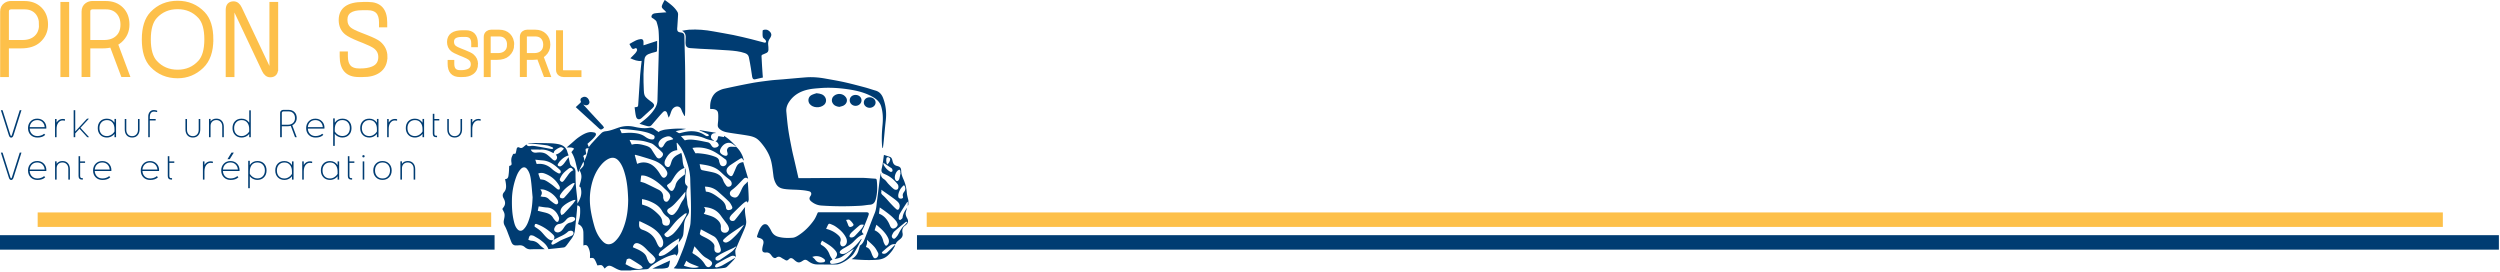<svg version="1.1" id="Calque_1" xmlns="http://www.w3.org/2000/svg" x="0" y="0" viewBox="0 0 1160 126" xml:space="preserve"><style>.st0{fill:#fdc04a}.st1{fill:none;stroke:#fdc04a;stroke-width:2.015;stroke-miterlimit:10}.st2,.st3,.st4{fill:#003c72}.st3,.st4{fill-rule:evenodd;clip-rule:evenodd}.st4{fill:#fdc04a}</style><path class="st0" d="M21.28 11.4c0 2.98-1.12 5.47-3.35 7.47-1.91 1.71-4.64 2.57-8.17 2.57H3.12v13.3H1.08V5.35c0-1.36.5-2.39 1.49-3.09.76-.54 1.64-.8 2.61-.8l6.15.02c2.98 0 5.38.91 7.21 2.72 1.82 1.8 2.74 4.21 2.74 7.2m-2.16.05c0-2.45-.68-4.4-2.04-5.87-1.41-1.5-3.33-2.25-5.76-2.25H4.98c-1.24.18-1.86.85-1.86 2v14.24h7.35c2.6 0 4.68-.7 6.22-2.09 1.62-1.45 2.43-3.46 2.43-6.03"/><path class="st1" d="M21.28 11.4c0 2.98-1.12 5.47-3.35 7.47-1.91 1.71-4.64 2.57-8.17 2.57H3.12v13.3H1.08V5.35c0-1.36.5-2.39 1.49-3.09.76-.54 1.64-.8 2.61-.8l6.15.02c2.98 0 5.38.91 7.21 2.72 1.82 1.8 2.74 4.21 2.74 7.2zm-2.16.05c0-2.45-.68-4.4-2.04-5.87-1.41-1.5-3.33-2.25-5.76-2.25H4.98c-1.24.18-1.86.85-1.86 2v14.24h7.35c2.6 0 4.68-.7 6.22-2.09 1.62-1.45 2.43-3.46 2.43-6.03z"/><path class="st0" d="M29.04 1.91h2.04v32.83h-2.04z"/><path class="st1" d="M29.04 1.91h2.04v32.83h-2.04z"/><path class="st0" d="M59.06 11.4c0 3-1.12 5.49-3.35 7.47-.58.52-1.27.98-2.06 1.38l5.41 14.47-2.06-.01-5.18-13.79c-1.26.35-2.68.53-4.27.53H40.9v13.28h-2.04V5.35c0-1.36.5-2.39 1.49-3.09.76-.53 1.64-.8 2.61-.8l6.15.02c2.98 0 5.38.91 7.21 2.72 1.83 1.8 2.74 4.21 2.74 7.2m-2.16.05c0-2.43-.7-4.39-2.09-5.88-1.39-1.49-3.3-2.24-5.72-2.24h-6.34c-1.24.18-1.86.85-1.86 2v14.24h7.35c2.6 0 4.68-.7 6.22-2.09 1.63-1.45 2.44-3.46 2.44-6.03"/><path class="st1" d="M59.06 11.4c0 3-1.12 5.49-3.35 7.47-.58.52-1.27.98-2.06 1.38l5.41 14.47-2.06-.01-5.18-13.79c-1.26.35-2.68.53-4.27.53H40.9v13.28h-2.04V5.35c0-1.36.5-2.39 1.49-3.09.76-.53 1.64-.8 2.61-.8l6.15.02c2.98 0 5.38.91 7.21 2.72 1.83 1.8 2.74 4.21 2.74 7.2zm-2.16.05c0-2.43-.7-4.39-2.09-5.88-1.39-1.49-3.3-2.24-5.72-2.24h-6.34c-1.24.18-1.86.85-1.86 2v14.24h7.35c2.6 0 4.68-.7 6.22-2.09 1.63-1.45 2.44-3.46 2.44-6.03z"/><path class="st0" d="M97.98 18.3c0 5.5-1.45 9.65-4.36 12.45-3.16 3.04-6.89 4.56-11.19 4.56-4.77 0-8.73-1.65-11.88-4.95-2.49-2.61-3.74-6.63-3.74-12.06 0-5.41 1.26-9.43 3.78-12.06 3.12-3.26 7.06-4.88 11.83-4.88 4.72 0 8.66 1.65 11.81 4.95 2.5 2.62 3.75 6.61 3.75 11.99m-2.16-.04c0-4.88-1.02-8.41-3.05-10.61-2.72-2.94-6.17-4.4-10.34-4.4-4.22 0-7.68 1.46-10.39 4.38-2.05 2.2-3.07 5.75-3.07 10.64 0 4.89 1.02 8.45 3.07 10.66 2.72 2.95 6.18 4.42 10.39 4.42 4.17 0 7.62-1.48 10.34-4.45 2.04-2.22 3.05-5.77 3.05-10.64"/><path class="st1" d="M97.98 18.3c0 5.5-1.45 9.65-4.36 12.45-3.16 3.04-6.89 4.56-11.19 4.56-4.77 0-8.73-1.65-11.88-4.95-2.49-2.61-3.74-6.63-3.74-12.06 0-5.41 1.26-9.43 3.78-12.06 3.12-3.26 7.06-4.88 11.83-4.88 4.72 0 8.66 1.65 11.81 4.95 2.5 2.62 3.75 6.61 3.75 11.99zm-2.16-.04c0-4.88-1.02-8.41-3.05-10.61-2.72-2.94-6.17-4.4-10.34-4.4-4.22 0-7.68 1.46-10.39 4.38-2.05 2.2-3.07 5.75-3.07 10.64 0 4.89 1.02 8.45 3.07 10.66 2.72 2.95 6.18 4.42 10.39 4.42 4.17 0 7.62-1.48 10.34-4.45 2.04-2.22 3.05-5.77 3.05-10.64z"/><path class="st0" d="M128.05 31.9c0 1.97-.88 2.96-2.64 2.96-1.2 0-2.15-.76-2.87-2.26L109.04 4c-.16-.32-.37-.48-.63-.48-.42 0-.63.28-.63.85v30.38h-2.04V4.59c0-1.97.88-2.96 2.64-2.96 1.21 0 2.16.75 2.87 2.25l13.53 28.57c.15.32.36.48.61.48.42 0 .63-.27.63-.8V1.91h2.04V31.9z"/><path class="st1" d="M128.05 31.9c0 1.97-.88 2.96-2.64 2.96-1.2 0-2.15-.76-2.87-2.26L109.04 4c-.16-.32-.37-.48-.63-.48-.42 0-.63.28-.63.85v30.38h-2.04V4.59c0-1.97.88-2.96 2.64-2.96 1.21 0 2.16.75 2.87 2.25l13.53 28.57c.15.32.36.48.61.48.42 0 .63-.27.63-.8V1.91h2.04V31.9z"/><path class="st0" d="M178.76 26.28c0 2.94-1.05 5.14-3.16 6.6-1.84 1.28-4.27 1.9-7.31 1.86h-1.9c-5.18 0-7.77-2.85-7.77-8.55v-1.31h1.79v1.31c0 4.39 2.05 6.58 6.15 6.58h.73c2.2 0 4.08-.31 5.64-.94 2.4-.96 3.6-2.76 3.6-5.39 0-1.99-.83-3.6-2.5-4.84-.89-.66-2.62-1.51-5.2-2.55l-2.11-.83c-2.97-1.19-4.96-2.22-5.99-3.07-1.71-1.42-2.57-3.37-2.57-5.85 0-4.92 3.46-7.38 10.39-7.38h2.36c5.17 0 7.75 2.82 7.75 8.46v1.31h-1.79v-1.3c0-4.43-2.06-6.65-6.18-6.65h-2.73c-5.17 0-7.76 1.82-7.76 5.45 0 1.88.68 3.37 2.05 4.46.84.67 2.39 1.45 4.65 2.33l3.26 1.28c2.89 1.15 4.76 2.08 5.62 2.8 1.98 1.68 2.98 3.76 2.98 6.22"/><path class="st1" d="M178.76 26.28c0 2.94-1.05 5.14-3.16 6.6-1.84 1.28-4.27 1.9-7.31 1.86h-1.9c-5.18 0-7.77-2.85-7.77-8.55v-1.31h1.79v1.31c0 4.39 2.05 6.58 6.15 6.58h.73c2.2 0 4.08-.31 5.64-.94 2.4-.96 3.6-2.76 3.6-5.39 0-1.99-.83-3.6-2.5-4.84-.89-.66-2.62-1.51-5.2-2.55l-2.11-.83c-2.97-1.19-4.96-2.22-5.99-3.07-1.71-1.42-2.57-3.37-2.57-5.85 0-4.92 3.46-7.38 10.39-7.38h2.36c5.17 0 7.75 2.82 7.75 8.46v1.31h-1.79v-1.3c0-4.43-2.06-6.65-6.18-6.65h-2.73c-5.17 0-7.76 1.82-7.76 5.45 0 1.88.68 3.37 2.05 4.46.84.67 2.39 1.45 4.65 2.33l3.26 1.28c2.89 1.15 4.76 2.08 5.62 2.8 1.98 1.68 2.98 3.76 2.98 6.22z"/><path class="st0" d="M220.8 29.67c0 1.76-.63 3.08-1.9 3.96-1.1.77-2.56 1.14-4.39 1.11H213.37c-3.11 0-4.66-1.71-4.66-5.13v-.78h1.07v.78c0 2.63 1.23 3.95 3.69 3.95h.44c1.32 0 2.45-.19 3.38-.56 1.44-.58 2.16-1.66 2.16-3.24 0-1.19-.5-2.16-1.5-2.91-.53-.39-1.57-.9-3.12-1.53l-1.27-.5c-1.78-.72-2.98-1.33-3.59-1.84-1.03-.85-1.54-2.02-1.54-3.51 0-2.95 2.08-4.43 6.23-4.43h1.42c3.1 0 4.65 1.69 4.65 5.08v.78h-1.07v-.78c0-2.66-1.24-3.99-3.71-3.99h-1.64c-3.1 0-4.66 1.09-4.66 3.27 0 1.13.41 2.02 1.23 2.68.51.4 1.43.87 2.79 1.4l1.95.77c1.73.69 2.86 1.25 3.37 1.68 1.21 1.01 1.81 2.26 1.81 3.74"/><path class="st1" d="M220.8 29.67c0 1.76-.63 3.08-1.9 3.96-1.1.77-2.56 1.14-4.39 1.11H213.37c-3.11 0-4.66-1.71-4.66-5.13v-.78h1.07v.78c0 2.63 1.23 3.95 3.69 3.95h.44c1.32 0 2.45-.19 3.38-.56 1.44-.58 2.16-1.66 2.16-3.24 0-1.19-.5-2.16-1.5-2.91-.53-.39-1.57-.9-3.12-1.53l-1.27-.5c-1.78-.72-2.98-1.33-3.59-1.84-1.03-.85-1.54-2.02-1.54-3.51 0-2.95 2.08-4.43 6.23-4.43h1.42c3.1 0 4.65 1.69 4.65 5.08v.78h-1.07v-.78c0-2.66-1.24-3.99-3.71-3.99h-1.64c-3.1 0-4.66 1.09-4.66 3.27 0 1.13.41 2.02 1.23 2.68.51.4 1.43.87 2.79 1.4l1.95.77c1.73.69 2.86 1.25 3.37 1.68 1.21 1.01 1.81 2.26 1.81 3.74z"/><path class="st0" d="M237.58 20.74c0 1.79-.67 3.28-2.01 4.48-1.15 1.03-2.78 1.54-4.9 1.54h-3.98v7.98h-1.22V17.11c0-.82.3-1.43.89-1.86.46-.32.98-.48 1.57-.48l3.69.01c1.79 0 3.23.54 4.33 1.63 1.08 1.09 1.63 2.53 1.63 4.33m-1.3.03c0-1.47-.41-2.64-1.23-3.52-.85-.9-2-1.35-3.46-1.35h-3.8c-.74.11-1.12.51-1.12 1.2v8.54h4.41c1.56 0 2.81-.42 3.73-1.25.99-.88 1.47-2.08 1.47-3.62"/><path class="st1" d="M237.58 20.74c0 1.79-.67 3.28-2.01 4.48-1.15 1.03-2.78 1.54-4.9 1.54h-3.98v7.98h-1.22V17.11c0-.82.3-1.43.89-1.86.46-.32.98-.48 1.57-.48l3.69.01c1.79 0 3.23.54 4.33 1.63 1.08 1.09 1.63 2.53 1.63 4.33zm-1.3.03c0-1.47-.41-2.64-1.23-3.52-.85-.9-2-1.35-3.46-1.35h-3.8c-.74.11-1.12.51-1.12 1.2v8.54h4.41c1.56 0 2.81-.42 3.73-1.25.99-.88 1.47-2.08 1.47-3.62z"/><path class="st0" d="M254.35 20.74c0 1.8-.67 3.29-2.01 4.48-.35.31-.76.59-1.24.83l3.25 8.68-1.24-.01-3.11-8.28c-.76.21-1.61.32-2.57.32h-3.98v7.97h-1.23V17.11c0-.82.3-1.43.89-1.86.46-.32.98-.48 1.57-.48l3.69.01c1.79 0 3.23.54 4.32 1.63 1.11 1.09 1.66 2.53 1.66 4.33m-1.29.03c0-1.46-.42-2.63-1.25-3.53-.84-.89-1.98-1.34-3.43-1.34h-3.8c-.74.11-1.12.51-1.12 1.2v8.54h4.41c1.56 0 2.81-.42 3.73-1.25.97-.88 1.46-2.08 1.46-3.62"/><path class="st1" d="M254.35 20.74c0 1.8-.67 3.29-2.01 4.48-.35.31-.76.59-1.24.83l3.25 8.68-1.24-.01-3.11-8.28c-.76.21-1.61.32-2.57.32h-3.98v7.97h-1.23V17.11c0-.82.3-1.43.89-1.86.46-.32.98-.48 1.57-.48l3.69.01c1.79 0 3.23.54 4.32 1.63 1.11 1.09 1.66 2.53 1.66 4.33zm-1.29.03c0-1.46-.42-2.63-1.25-3.53-.84-.89-1.98-1.34-3.43-1.34h-3.8c-.74.11-1.12.51-1.12 1.2v8.54h4.41c1.56 0 2.81-.42 3.73-1.25.97-.88 1.46-2.08 1.46-3.62z"/><path class="st0" d="M268.79 34.74h-7.32c-.6 0-1.12-.16-1.57-.48-.6-.42-.89-1.04-.89-1.86V15.04h1.22v17.38c0 .69.37 1.09 1.12 1.2h7.44v1.12z"/><path class="st1" d="M268.79 34.74h-7.32c-.6 0-1.12-.16-1.57-.48-.6-.42-.89-1.04-.89-1.86V15.04h1.22v17.38c0 .69.37 1.09 1.12 1.2h7.44v1.12z"/><path class="st2" d="M9.96 51.14L6.29 62.71c-.24.77-.62 1.15-1.11 1.15-.48 0-.85-.38-1.09-1.15L.41 51.14h.79l3.67 11.62c.07.21.17.32.3.32.14 0 .24-.11.3-.32l3.69-11.62h.8zM21.51 59.29c0 .15-.01.28-.04.38h-7.69c.06 1.04.41 1.88 1.06 2.51.65.63 1.49.95 2.53.95.54 0 1.09-.09 1.65-.27.63-.2 1.11-.47 1.43-.81l.54.52c-.81.84-2.02 1.26-3.63 1.26-1.29 0-2.34-.41-3.15-1.22-.81-.83-1.21-1.88-1.21-3.17 0-1.27.4-2.32 1.19-3.15.79-.83 1.82-1.24 3.09-1.24 1.23 0 2.24.4 3.04 1.2.79.8 1.19 1.81 1.19 3.04m-.78-.31c-.09-.97-.45-1.76-1.07-2.36-.62-.6-1.42-.9-2.4-.9-.97 0-1.77.3-2.4.9-.63.6-.99 1.39-1.08 2.36h6.95zM30.15 56.01L30.1 56c.06 0-.27-.04-.99-.12-.81-.01-1.5.35-2.06 1.07-.53.68-.8 1.66-.8 2.93v3.78h-.72v-8.45h.72v1.65c.68-1.12 1.67-1.69 2.95-1.69.1.01.41.06.94.13v.71zM41.33 63.65h-.87l-3.55-3.9-2 2.16v1.74h-.73V51.14h.73V61l5.48-5.94h.87l-3.92 4.24zM53.85 63.66h-.73v-1.57c-.46.64-1.1 1.12-1.92 1.44-.5.19-1.02.29-1.57.29-1.29 0-2.32-.41-3.1-1.22-.78-.81-1.17-1.87-1.17-3.16 0-1.32.38-2.37 1.13-3.16.76-.82 1.8-1.22 3.11-1.22 1.5 0 2.67.62 3.52 1.87V55.2h.73v8.46zm-.73-2.65v-1.14c0-1.18-.28-2.15-.84-2.89-.62-.84-1.5-1.26-2.64-1.26-1.08 0-1.94.35-2.58 1.05-.62.68-.93 1.56-.93 2.66 0 1.11.3 2 .91 2.67.63.69 1.49 1.04 2.59 1.04.56 0 1.08-.12 1.56-.36.85-.43 1.49-1.01 1.93-1.77M64.76 59.99c0 1.13-.28 2.04-.86 2.72-.61.74-1.47 1.11-2.58 1.11-1.12 0-1.98-.37-2.59-1.1-.57-.68-.85-1.59-.85-2.73v-4.78h.72v5.02c0 .86.24 1.55.71 2.09.5.57 1.16.85 2.01.85.83 0 1.5-.29 1.99-.86.47-.54.71-1.23.71-2.08v-5.02h.73v4.78zM72.92 52l-.91-.17c-.18-.03-.36-.05-.54-.05-.66 0-1.17.24-1.51.73-.3.43-.45.98-.45 1.67v1.03h2.72v.69H69.5v7.76h-.72V54.1c0-.86.22-1.57.66-2.13.47-.61 1.13-.91 1.97-.91.24 0 .48.03.72.08l.79.18V52zM92.93 59.99c0 1.13-.28 2.04-.86 2.72-.61.74-1.47 1.11-2.58 1.11-1.12 0-1.98-.37-2.59-1.1-.57-.68-.85-1.59-.85-2.73v-4.78h.72v5.02c0 .86.24 1.55.71 2.09.5.57 1.16.85 2.01.85.83 0 1.5-.29 1.99-.86.47-.54.71-1.23.71-2.08v-5.02h.73v4.78zM103.84 63.66h-.72v-5.01c0-.84-.24-1.54-.72-2.08-.5-.57-1.17-.86-2-.86-.83 0-1.48.25-1.97.75s-.73 1.16-.73 1.99v5.2h-.73v-8.47h.73v1.16c.63-.87 1.53-1.3 2.71-1.3 1.11 0 1.97.37 2.58 1.11.57.68.86 1.59.86 2.72v4.79zM116.37 51.18v12.48h-.73v-1.57c-.45.64-1.09 1.12-1.92 1.44-.5.19-1.02.29-1.57.29-1.29 0-2.32-.41-3.1-1.22-.78-.81-1.17-1.87-1.17-3.16 0-1.32.37-2.37 1.13-3.16.76-.82 1.8-1.22 3.11-1.22 1.5 0 2.67.62 3.53 1.87v-5.74h.72zm-.74 9.83v-1.14c0-1.18-.28-2.15-.84-2.89-.62-.84-1.5-1.26-2.64-1.26-1.08 0-1.94.35-2.58 1.05-.62.68-.93 1.56-.93 2.66 0 1.11.3 2 .91 2.67.63.69 1.5 1.04 2.59 1.04.56 0 1.08-.12 1.56-.36.85-.43 1.49-1.01 1.93-1.77M137.69 54.76c0 1.14-.43 2.09-1.28 2.85-.22.2-.48.37-.79.53l2.06 5.51h-.79l-1.97-5.26c-.48.13-1.02.2-1.63.2h-2.53v5.06h-.78v-11.2c0-.52.19-.91.57-1.18.29-.2.62-.3 1-.3l2.34.01c1.14 0 2.05.35 2.75 1.04.71.68 1.05 1.6 1.05 2.74m-.82.02c0-.93-.27-1.67-.8-2.24-.53-.57-1.26-.85-2.18-.85h-2.42c-.47.07-.71.32-.71.76v5.43h2.8c.99 0 1.78-.27 2.37-.8.63-.56.94-1.32.94-2.3M150.56 59.29c0 .15-.01.28-.04.38h-7.69c.06 1.04.41 1.88 1.06 2.51.65.63 1.49.95 2.53.95.54 0 1.09-.09 1.65-.27.63-.2 1.11-.47 1.43-.81l.54.52c-.81.84-2.02 1.26-3.63 1.26-1.29 0-2.34-.41-3.15-1.22s-1.21-1.87-1.21-3.16c0-1.27.4-2.32 1.19-3.15.79-.83 1.82-1.24 3.09-1.24 1.23 0 2.24.4 3.04 1.2.79.79 1.19 1.8 1.19 3.03m-.78-.31c-.09-.97-.45-1.76-1.07-2.36-.62-.6-1.42-.9-2.4-.9-.97 0-1.77.3-2.4.9-.63.6-.99 1.39-1.08 2.36h6.95zM163.1 59.44c0 1.29-.39 2.35-1.17 3.16-.78.81-1.81 1.22-3.11 1.22-.55 0-1.07-.1-1.57-.29-.83-.32-1.47-.8-1.92-1.44v5.59h-.73l-.01-.01V54.94h.74v1.98c.86-1.25 2.03-1.87 3.53-1.87 1.31 0 2.35.41 3.11 1.22.75.8 1.13 1.85 1.13 3.17m-.78-.02c0-1.09-.31-1.97-.93-2.66-.63-.7-1.49-1.05-2.57-1.05-1.15 0-2.04.42-2.65 1.25-.55.74-.83 1.71-.83 2.9V61c.44.76 1.08 1.34 1.92 1.76.48.24 1 .36 1.56.36 1.09 0 1.95-.35 2.58-1.05.61-.66.92-1.55.92-2.65M175.62 63.66h-.73v-1.57c-.46.64-1.1 1.12-1.92 1.44-.5.19-1.02.29-1.57.29-1.29 0-2.32-.41-3.1-1.22-.78-.81-1.17-1.87-1.17-3.16 0-1.32.38-2.37 1.13-3.16.76-.82 1.8-1.22 3.11-1.22 1.5 0 2.67.62 3.52 1.87V55.2h.73v8.46zm-.73-2.65v-1.14c0-1.18-.28-2.15-.84-2.89-.62-.84-1.5-1.26-2.64-1.26-1.08 0-1.94.35-2.58 1.05-.62.68-.93 1.56-.93 2.66 0 1.11.3 2 .91 2.67.63.69 1.49 1.04 2.59 1.04.56 0 1.08-.12 1.56-.36.84-.43 1.49-1.01 1.93-1.77M184.26 56.01l-.05-.01c.06 0-.27-.04-.99-.12-.81-.01-1.5.35-2.06 1.07-.53.68-.8 1.66-.8 2.93v3.78h-.72v-8.45h.72v1.65c.68-1.12 1.67-1.69 2.95-1.69.1.01.41.06.94.13v.71zM196.78 63.66h-.73v-1.57c-.46.64-1.1 1.12-1.92 1.44-.5.19-1.02.29-1.57.29-1.29 0-2.32-.41-3.1-1.22-.78-.81-1.17-1.87-1.17-3.16 0-1.32.38-2.37 1.13-3.16.76-.82 1.8-1.22 3.11-1.22 1.5 0 2.67.62 3.52 1.87V55.2h.73v8.46zm-.73-2.65v-1.14c0-1.18-.28-2.15-.84-2.89-.62-.84-1.5-1.26-2.64-1.26-1.08 0-1.94.35-2.58 1.05-.62.68-.93 1.56-.93 2.66 0 1.11.3 2 .91 2.67.63.69 1.49 1.04 2.59 1.04.56 0 1.08-.12 1.56-.36.85-.43 1.49-1.01 1.93-1.77M203.84 55.9h-2.29v6.04c0 .69.25 1.03.73 1.03h.51v.69h-.38c-1.07 0-1.6-.55-1.6-1.64v-9.2h.73v2.39h2.29v.69zM214.41 59.99c0 1.13-.28 2.04-.86 2.72-.61.74-1.47 1.11-2.58 1.11-1.12 0-1.98-.37-2.59-1.1-.57-.68-.85-1.59-.85-2.73v-4.78h.72v5.02c0 .86.24 1.55.71 2.09.5.57 1.16.85 2.01.85.83 0 1.5-.29 1.99-.86.47-.54.71-1.23.71-2.08v-5.02h.73v4.78zM223.04 56.01l-.05-.01c.06 0-.27-.04-.99-.12-.81-.01-1.5.35-2.06 1.07-.53.68-.8 1.66-.8 2.93v3.78h-.72v-8.45h.72v1.65c.68-1.12 1.67-1.69 2.95-1.69.1.01.41.06.94.13v.71zM9.96 70.81L6.29 82.37c-.24.77-.62 1.15-1.11 1.15-.48 0-.85-.38-1.09-1.15L.41 70.81h.79l3.67 11.62c.07.21.17.32.3.32.14 0 .24-.11.3-.32l3.69-11.62h.8zM21.51 78.96c0 .15-.01.28-.04.38h-7.69c.06 1.04.41 1.88 1.06 2.51.65.63 1.49.95 2.53.95.54 0 1.09-.09 1.65-.27.63-.2 1.11-.47 1.43-.81l.54.52c-.81.84-2.02 1.26-3.63 1.26-1.29 0-2.34-.41-3.15-1.22C13.4 81.45 13 80.4 13 79.1c0-1.27.4-2.32 1.19-3.15.79-.83 1.82-1.24 3.09-1.24 1.23 0 2.24.4 3.04 1.2.79.81 1.19 1.82 1.19 3.05m-.78-.31c-.09-.97-.45-1.76-1.07-2.36-.62-.6-1.42-.9-2.4-.9-.97 0-1.77.3-2.4.9-.63.6-.99 1.39-1.08 2.36h6.95zM32.42 83.33h-.72v-5.01c0-.84-.24-1.54-.72-2.08-.5-.57-1.17-.86-2-.86-.83 0-1.48.25-1.97.75s-.73 1.16-.73 1.99v5.2h-.73v-8.47h.73v1.16c.63-.87 1.53-1.3 2.71-1.3 1.11 0 1.97.37 2.58 1.11.57.68.86 1.59.86 2.72v4.79zM39.48 75.57h-2.29v6.04c0 .69.25 1.03.73 1.03h.51v.69h-.38c-1.07 0-1.6-.55-1.6-1.64v-9.2h.73v2.39h2.29v.69zM51.69 78.96c0 .15-.01.28-.04.38h-7.69c.06 1.04.41 1.88 1.06 2.51.65.63 1.49.95 2.53.95.54 0 1.09-.09 1.65-.27.63-.2 1.11-.47 1.43-.81l.54.52c-.81.84-2.02 1.26-3.63 1.26-1.29 0-2.34-.41-3.15-1.22s-1.21-1.87-1.21-3.16c0-1.27.4-2.32 1.19-3.15.79-.83 1.82-1.24 3.09-1.24 1.23 0 2.24.4 3.04 1.2.79.79 1.19 1.8 1.19 3.03m-.78-.31c-.09-.97-.45-1.76-1.07-2.36-.62-.6-1.42-.9-2.4-.9-.97 0-1.77.3-2.4.9-.63.6-.99 1.39-1.08 2.36h6.95zM73.82 78.96c0 .15-.01.28-.04.38h-7.69c.06 1.04.41 1.88 1.06 2.51.65.63 1.49.95 2.53.95.54 0 1.09-.09 1.65-.27.63-.2 1.11-.47 1.43-.81l.54.52c-.81.84-2.02 1.26-3.63 1.26-1.29 0-2.34-.41-3.15-1.22s-1.21-1.87-1.21-3.16c0-1.27.4-2.32 1.19-3.15.79-.83 1.82-1.24 3.09-1.24 1.23 0 2.24.4 3.04 1.2.79.79 1.19 1.8 1.19 3.03m-.78-.31c-.09-.97-.45-1.76-1.07-2.36-.62-.6-1.42-.9-2.4-.9-.97 0-1.77.3-2.4.9-.63.6-.99 1.39-1.08 2.36h6.95zM80.88 75.57h-2.29v6.04c0 .69.25 1.03.73 1.03h.51v.69h-.38c-1.07 0-1.6-.55-1.6-1.64v-9.2h.73v2.39h2.29v.69zM98.77 75.68l-.05-.01c.06 0-.27-.04-.99-.12-.81-.01-1.5.35-2.06 1.07-.53.68-.8 1.66-.8 2.93v3.78h-.72v-8.45h.72v1.65c.68-1.12 1.67-1.69 2.95-1.69.1.01.41.06.94.13v.71zM111.16 78.97c0 .15-.01.28-.04.38h-7.69c.06 1.04.41 1.87 1.06 2.5.65.63 1.49.94 2.53.94.54 0 1.09-.09 1.65-.27.63-.2 1.11-.47 1.43-.81l.54.52c-.82.84-2.02 1.26-3.63 1.26-1.29 0-2.34-.41-3.15-1.22s-1.21-1.86-1.21-3.16c0-1.27.4-2.32 1.19-3.15.79-.83 1.82-1.24 3.08-1.24 1.23 0 2.24.4 3.04 1.2.8.8 1.2 1.82 1.2 3.05m-.78-.31c-.09-.98-.45-1.77-1.07-2.37-.62-.61-1.42-.91-2.39-.91s-1.77.3-2.4.91c-.63.6-.99 1.39-1.08 2.37h6.94zm-1.89-7.85l-1.91 3.07h-1.05l1.88-3.07h1.08zM123.68 79.1c0 1.29-.39 2.35-1.17 3.16-.78.81-1.81 1.22-3.11 1.22-.55 0-1.07-.1-1.57-.29-.83-.32-1.47-.8-1.92-1.44v5.59h-.73l-.01-.01V74.6h.74v1.98c.86-1.25 2.03-1.87 3.53-1.87 1.31 0 2.35.41 3.11 1.22.76.8 1.13 1.86 1.13 3.17m-.78-.01c0-1.09-.31-1.97-.93-2.66-.63-.7-1.49-1.05-2.57-1.05-1.15 0-2.04.42-2.65 1.25-.55.74-.83 1.71-.83 2.9v1.14c.44.76 1.08 1.34 1.92 1.76.48.24 1 .36 1.56.36 1.09 0 1.95-.35 2.58-1.05.62-.67.92-1.55.92-2.65M136.21 83.33h-.73v-1.57c-.46.64-1.1 1.12-1.92 1.44-.5.19-1.02.29-1.57.29-1.29 0-2.32-.41-3.1-1.22s-1.17-1.87-1.17-3.16c0-1.32.38-2.37 1.13-3.16.76-.82 1.8-1.22 3.11-1.22 1.5 0 2.67.62 3.52 1.87v-1.72h.73v8.45zm-.74-2.65v-1.14c0-1.18-.28-2.15-.84-2.89-.62-.84-1.5-1.26-2.64-1.26-1.08 0-1.94.35-2.58 1.05-.62.68-.93 1.56-.93 2.66 0 1.11.3 2 .91 2.67.63.69 1.49 1.04 2.59 1.04.56 0 1.08-.12 1.56-.36.85-.43 1.49-1.01 1.93-1.77M144.85 75.68l-.05-.01c.06 0-.27-.04-.99-.12-.81-.01-1.5.35-2.06 1.07-.53.68-.8 1.66-.8 2.93v3.78h-.72v-8.45h.72v1.65c.68-1.12 1.67-1.69 2.95-1.69.1.01.41.06.94.13v.71zM157.37 83.33h-.73v-1.57c-.46.64-1.1 1.12-1.92 1.44-.5.19-1.02.29-1.57.29-1.29 0-2.32-.41-3.1-1.22-.78-.81-1.17-1.87-1.17-3.16 0-1.32.38-2.37 1.13-3.16.76-.82 1.8-1.22 3.11-1.22 1.5 0 2.67.62 3.52 1.87v-1.72h.73v8.45zm-.73-2.65v-1.14c0-1.18-.28-2.15-.84-2.89-.62-.84-1.5-1.26-2.64-1.26-1.08 0-1.94.35-2.58 1.05-.62.68-.93 1.56-.93 2.66 0 1.11.3 2 .91 2.67.63.69 1.49 1.04 2.59 1.04.56 0 1.08-.12 1.56-.36.84-.43 1.49-1.01 1.93-1.77M164.43 75.57h-2.29v6.04c0 .69.25 1.03.73 1.03h.51v.69H163c-1.07 0-1.6-.55-1.6-1.64v-9.2h.73v2.39h2.29v.69zM169.18 72.5c0 .35-.18.53-.54.53-.34 0-.51-.18-.51-.53 0-.34.17-.52.51-.52.36 0 .54.17.54.52m-.16 10.83h-.73v-8.45h.73v8.45zM181.74 79.1c0 1.28-.39 2.33-1.18 3.15-.78.82-1.81 1.23-3.08 1.23-1.26 0-2.29-.41-3.09-1.24-.79-.82-1.19-1.87-1.19-3.14s.4-2.32 1.19-3.15c.79-.83 1.82-1.24 3.09-1.24 1.27 0 2.3.42 3.09 1.25.79.82 1.17 1.87 1.17 3.14m-.77-.01c0-1.08-.31-1.96-.92-2.65-.63-.71-1.48-1.06-2.55-1.06-1.07 0-1.93.35-2.57 1.06-.62.68-.92 1.56-.92 2.65 0 1.08.31 1.97.92 2.65.64.71 1.5 1.06 2.57 1.06 1.06 0 1.91-.35 2.55-1.07.61-.7.92-1.58.92-2.64M192.65 83.33h-.72v-5.01c0-.84-.24-1.54-.72-2.08-.5-.57-1.17-.86-2-.86-.83 0-1.48.25-1.97.75s-.73 1.16-.73 1.99v5.2h-.73v-8.47h.73v1.16c.63-.87 1.53-1.3 2.71-1.3 1.11 0 1.97.37 2.58 1.11.57.68.86 1.59.86 2.72v4.79z"/><path class="st3" d="M341.68 68.2c1.24 1.12 2.1 2.51 2.78 4.01.3.66.46 1.4.71 2.18-.21-.05-.27-.05-.29-.07-.65-1.13-.67-1.16-1.81-.45-1.46.91-2.9 1.87-4.33 2.83-.3.2-.56.46-.81.72-1.63 1.68-.53 3.4.82 4.19.52.3.95.07 1.19-.33.4-.67.67-1.42 1-2.13.37-.8.64-1.67 1.13-2.41.67-1.02 1.75-1.42 2.8-1.51.77 2.6 1.53 5.14 2.28 7.67-.38-.16-.72-.43-1.06-.42-.35.01-.76.19-1.01.44-1.03 1.01-2 2.08-3.01 3.1-.51.52-1.08 1-1.64 1.47-.37.32-.78.57-1.13.9-1.04.96-.78 2.4.54 2.98 1.23.54 2.08.37 2.83-.73.52-.77.91-1.63 1.3-2.48.47-1.03.96-2.02 1.86-2.77.46-.37.82-.86 1.11-1.19.08.95.19 2.01.25 3.08.1 1.75.2 3.51.22 5.26 0 .55-.27 1.09-.47 1.62-.17-.65-.53-.9-1.08-.53-.77.51-1.46 1.14-2.12 1.78-1.35 1.28-2.68 2.6-3.99 3.91-.35.35-.68.75-.94 1.17-.44.69-.33 1.34.25 1.8.42.34 1.49.34 1.88-.13 1.04-1.24 2.03-2.53 3.02-3.82.59-.77 1.16-1.56 1.79-2.32-.33 2.22.26 4.36.48 6.52.14 1.43-.4 2.72-.92 3.98-1.3 3.1-2.7 6.16-3.99 9.26-.21.51-.11 1.17-.08 1.76.03.5.15.99.26 1.69-1.35-1.14-2.43-.27-3.44.2-1.8.84-3.51 1.87-5.26 2.84-.29.16-.58.39-.76.66-.17.24-.33.68-.23.86.13.2.6.35.85.28.88-.26 1.77-.52 2.56-.96 2.06-1.15 4.06-2.4 6.05-3.58-.26.34-.55.79-.91 1.17-.97 1.03-1.94 2.04-2.97 3.02-.29.28-.72.49-1.12.56-3.69.59-7.41.54-11.13.55-3.53 0-7.05-.08-10.58-.14-.62-.01-1.23-.12-1.94-.2.51-.66 1.07-1.17 1.38-1.81.71-1.46 1.32-2.98 1.93-4.49.63-1.56 1.26-3.12 1.79-4.71.64-1.92 1.2-3.86 1.73-5.81.38-1.39.85-2.8.95-4.22.2-2.79.25-5.59.21-8.39-.04-3.96-.25-7.91-.33-11.87-.06-3.26-.94-6.32-2-9.35-.72-2.05-1.49-4.07-2.74-5.87-.42-.59-.89-1.14-1.34-1.72l-.24.09c.1 1.11.19 2.22.29 3.35-2.66.23-4.33 1.98-5.49 4.32-.52 1.06-.61 2.34.17 3.03.84.76 1.66.63 2.1-.43.24-.58.39-1.19.6-1.78.56-1.61 1.8-2.54 3.26-3.25.38-.19.76-.39 1.22-.63.82 2.28.33 4.8 1.5 6.97-1.55.56-2.83 1.56-3.83 2.85-.88 1.12-1.54 2.41-2.37 3.57-.31.43-.8.74-1.25 1.06-.78.55-.84.73-.31 1.5.31.45.61.94 1 1.3.65.6 1.29.49 1.73-.27.34-.58.69-1.19.83-1.84.37-1.74 1.52-2.88 2.8-3.95.55-.45 1.14-.88 1.59-1.23v-2.67l.22-.03c.06.47.19.96.16 1.42-.08 1.2-.26 2.4-.32 3.6-.05 1.1-.15 2.23.97 3.01.19.13.24.71.12.99-.96 2.31-.17 4.63-.04 6.94.06.94.35 1.89.65 2.8.42 1.28-.03 2.33-.75 3.31-.93 1.27-1.33 2.69-1.42 4.24-.08 1.37-.16 2.74-.33 4.1-.19 1.49-1.13 2.6-2.14 3.9.09-.76.15-1.3.23-1.94-1.26.8-2.5 1.51-3.66 2.34-1.64 1.18-3.23 2.42-4.81 3.67-.36.29-.64.72-.88 1.12-.36.6-.04 1.19.65 1.09.74-.11 1.51-.34 2.15-.72 2.16-1.27 4.05-2.91 5.78-4.72.02-.03.09-.03.21-.06-.21 1.84.86 3.8-.78 5.46-.12-.73-.66-.74-1.15-.62-.91.23-1.82.47-2.68.82-2.56 1.05-4.94 2.44-7.21 4.01-.5.35-.99.77-1.38 1.24-.4.48-.84.69-1.46.72-2.19.12-4.38.29-6.57.44-.26.02-.52.08-.77.13h-4.35c-1.47-.24-2.69-1.05-3.99-1.72-1.6-.81-2.35-.59-3.66.85-.45-.53-.8-1.26-1.37-1.53-.53-.25-1.28.01-2.05.05-.24-.57-.5-1.34-.87-2.06-.73-1.42-1.03-1.55-2.55-1.32 0-.87.1-1.76-.03-2.61-.12-.82-.38-1.64-.75-2.39-.54-1.11-1.23-1.28-2.27-.84 0-1.98.04-4.02-.01-6.06-.04-1.25-.41-2.43-1.41-3.28-.3-.25-.68-.42-1.05-.63.17-.73.33-1.48.54-2.22.46-1.65.47-3.32.4-5.02-.03-.88-.45-1.23-1.29-1.42-.07.9-.12 1.78-.21 2.66-.3 3.05-.59 6.09-.94 9.13-.18 1.52-.88 2.83-1.81 4.03-.74.96-1.42 1.97-2.18 2.91-.28.35-.71.74-1.12.79-2.39.31-4.79.53-7.16.78-.71-1.9-2.14-3.04-3.56-4.14-.94-.73-2.02-1.28-3.05-1.91-.12-.08-.26-.12-.39-.17-1.33-.42-1.77-.18-2.11 1.15-.05.23-.11.46-.19.76.48.15.92.39 1.38.41 1.6.08 2.81.78 3.86 1.95.65.72 1.5 1.27 2.38 2h-2.54c-1.33.01-2.66-.03-3.98.04-1.1.06-2-.34-2.77-1.03-.78-.69-1.67-.91-2.67-.83-.48.04-.96.06-1.45.06-.94.01-1.6-.49-1.98-1.31-.39-.87-.7-1.79-1.05-2.68-.69-1.72-1.24-3.51-2.13-5.12-.52-.95-.59-1.73-.39-2.72.23-1.15.55-2.33.06-3.49-.22-.52-.51-1.02-.8-1.6.19-.27.44-.62.68-.97.94-1.33.65-2.67-.07-3.94-.6-1.04-.58-2 .18-2.87 1.17-1.32 1.03-2.83.81-4.38-.08-.55-.21-1.08-.33-1.68 1.59-.07 1.54-1.34 1.68-2.36.17-1.24.17-2.5.24-3.74 1.09-.34 1.22-.5 1.04-1.65-.17-1.08-.09-2.12.41-3.1.24-.48.34-1.15 1.18-.87.09.03.36-.22.41-.38.16-.58.28-1.17.38-1.76.15-.84.6-1.17 1.36-.78.81.41 1.37.11 1.94-.38.4-.34.81-.68 1.28-1.07.49.94 1.2.82 2.1.7 1.07-.14 2.2.11 3.29.28 1.9.31 3.78.69 5.67 1.03.28.05.58.1.86.08.18-.01.35-.16.53-.25-.11-.17-.18-.43-.33-.49-.89-.35-1.77-.8-2.7-.94-2.4-.36-4.83-.58-7.25-.83-.52-.05-1.05.05-1.6-.04.44-.08.89-.22 1.33-.22 3.09.02 6.18.03 9.26.13 1.27.04 2.56.18 3.8.44 1.9.4 3.41 1.37 3.98 3.39.17.6.4 1.17.62 1.84-1.72.43-2.94 1.46-4.04 2.65-.33.36-.58.81-.86 1.22-.26.4-.15.81.21 1 .29.16.76.26 1.03.13 1.11-.52 1.74-1.55 2.43-2.51.4-.56.8-1.11 1.24-1.72.21 1.02.37 1.93.59 2.82.19.79.69 1.36 1.4 1.75.87.48 1.2 1.24 1.21 2.21.01 2 .01 4.01.14 6.01.14 2.09.44 4.16.64 6.24.08.78.08 1.57.12 2.5 1.33-2.11 2.12-4.2 1.66-6.61-.11-.56-.17-1.22-.83-1.27.32-1.24.75-2.49.95-3.77.22-1.33-.1-2.63-.81-3.79.95-1.19 2.66-2 1.8-3.99-.81 1.66-1.62 3.32-2.42 4.97-1.04-3.06-1.2-6.48-3.16-9.39.38-.48.81-1.03 1.25-1.58-.99-.85-2.16-.5-3.46-.59.77-.66 1.41-1.22 2.06-1.77 1.16-.99 2.26-2.08 3.51-2.94 1.49-1.03 3.08-2.02 4.89-2.37.79-.15 1.67-.01 2.47.16.65.14.87.86.47 1.45-.39.58-.86 1.1-1.35 1.59-.77.76-1.59 1.46-2.39 2.19.2.47.39.92.63 1.5.5-.63.9-1.21 1.37-1.72 1.49-1.62 2.95-3.26 4.52-4.79.46-.45 1.21-.75 1.86-.81 2.02-.21 3.88-.94 5.76-1.61 2.49-.89 5.04-1.04 7.62-.46 2.29.51 4.58.87 6.94.45.79-.14 1.62.01 2.32.57.69.55 1.45 1.02 2.1 1.46.2-.21.33-.46.51-.52.85-.27 1.7-.58 2.58-.69 3.24-.4 6.49-.6 9.51-.3-1.46.32-3.15.68-4.79 1.04.53.33.95.64 1.41.86.23.1.55.07.81.01 1.89-.51 3.79-.92 5.77-.82 2 .1 3.82.64 5.48 1.77.31.21.66.44 1.02.5.3.05.64-.15.96-.24-.12-.22-.19-.55-.38-.64-1.01-.5-2.04-.94-3.06-1.39-.28-.12-.58-.19-.87-.28.02-.08.03-.16.05-.24 2.45.4 4.91.8 7.36 1.19v.21c-.97-.04-1.81.22-2.09 1.19-.32 1.09.41 1.74 1.31 2.22-.03.06-.07.12-.1.19-1.31-.36-2.68-.59-3.91-1.12-2.99-1.28-6.06-1.68-9.27-1.38-.68.07-1.36.18-2.05.28.64.69 1.21 1.31 1.82 1.97 1.45-.5 3.09-.4 4.7-.2 1.97.24 3.93.69 5.89 1.08.69.14 1.18.58 1.55 1.19.76 1.24 1.27 1.51 2.47 1.18.43-.12.96-.49 1.09-.88.11-.32-.21-.87-.47-1.23-.25-.33-.67-.53-1.05-.81 1.26-.27.88-1.57 1.44-2.31.85.15 1.69.3 2.6.45-.04-.27-.06-.42-.09-.6 2.09 1.22 3.76 2.89 5.41 4.59.23.22.28.42.37.59-.21-.2-.39-.43-.63-.58-.62-.42-1.22-.98-1.92-1.19-2.07-.62-3.78.81-4.64 2.34-.35.63-.65 1.36-.24 2.13.36.7 1.91 1.52 2.68 1.39.58-.1.72-.54.68-1.03-.02-.35-.18-.7-.24-1.05-.04-.23-.07-.48-.02-.69.23-.9.81-1.39 1.76-1.41.86-.02 1.72.06 2.57.09m-84.86 43.12c.61-1.02.58-1.67-.21-2.46-2.23-2.19-4.77-3.91-7.74-4.94-.19-.07-.66.1-.66.16 0 .42-.49.88.12 1.29.87.57 1.76 1.14 2.51 1.84.94.88 1.7 1.95 2.62 2.85.88.86 1.82 1.69 3.22 1.39-.26.42-.57.82-.79 1.26-.08.17-.06.51.07.64.13.14.46.22.64.15.51-.2.99-.48 1.47-.74.83-.46 1.64-.99 2.51-1.39 1.52-.69 3.1-1.26 4.62-1.96.82-.38 1.08-1.09.81-1.69-.27-.61-1.03-.82-1.88-.53-.18.06-.39.11-.52.24-.97.94-2.11 1.61-3.33 2.17-1.18.53-2.31 1.14-3.46 1.72m34.65-18.68c-.13-3.74-.38-7.78-1.46-11.72-.54-2-1.21-3.96-2.45-5.67-1.39-1.92-3.12-2.7-5.54-1.37-1.34.74-2.4 1.77-3.33 2.92-2.42 2.98-3.75 6.48-4.47 10.2-.71 3.63-.67 7.31-.06 10.94.41 2.41.98 4.81 1.66 7.16.69 2.36 1.76 4.58 3.42 6.45.97 1.09 2.06 2 3.66 1.76 1.4-.21 2.37-1.14 3.25-2.13 1.61-1.8 2.61-3.97 3.4-6.22 1.37-3.87 1.9-7.9 1.92-12.32m-44.34-1.1c-.27-2.76-.44-5.53-.82-8.27-.24-1.75-.67-3.5-1.85-4.93-.8-.98-1.88-.8-2.63-.08-1.28 1.23-1.95 2.81-2.51 4.41-1.09 3.15-1.71 6.42-1.78 9.77-.06 3.31.06 6.62.81 9.86.34 1.5.71 3 1.84 4.17.78.81 1.86.82 2.68.02 1.49-1.44 2.19-3.32 2.79-5.22 1-3.16 1.35-6.42 1.47-9.73m50.04-7.22c.79.25 1.61.42 2.34.76 1.97.91 3.92 1.9 5.88 2.86 1.48.72 2.39 1.79 2.32 3.56-.02.47.19.99.4 1.44.35.74 1.38.92 1.89.3 1.29-1.57 1.34-2.75-.11-4.25-.57-.6-1.2-1.14-1.79-1.73-2.11-2.09-4.4-3.95-7.15-5.11-1.09-.46-2.24-.87-3.45-.66-.11.97-.21 1.89-.33 2.83m-1.55-8.28c.31-.12.51-.19.7-.26 1.41-.49 2.85-.54 4.27-.12 2.24.66 3.75 2.27 5.04 4.11.49.71.89 1.48 1.43 2.16.63.79 1.43.71 2.05-.08.68-.85.69-1.68.17-2.6-1.36-2.43-3.49-3.9-6.02-4.83-1.82-.67-3.7-1.2-5.55-1.77-1-.31-2.01-.56-3.01-.83-.06.07-.11.14-.16.21.37 1.29.71 2.6 1.08 4.01m30.92 23.2c.28.07.49.12.69.19 1.7.55 3.5.9 4.97 2.02 1.39 1.05 2.48 2.27 2.26 4.2-.03.26 0 .53.02.79.12 1.11.99 1.7 2.25 1.53.94-.13 1.74-1.19 1.49-2.11-.17-.62-.43-1.24-.8-1.76-.94-1.35-1.99-2.64-2.94-3.99-1.9-2.72-4.6-3.84-7.88-4.03 1.04 1.05.69 2.08-.06 3.16m-28.65-6.85v2.51c.72.24 1.5.47 2.26.77 2.06.83 3.73 2.22 5.29 3.75 1.04 1.02 1.85 2.15 1.83 3.7 0 .14.06.28.1.42.23.9.95 1.1 1.71 1.17.74.07 1.36-.25 1.6-.97.16-.48.27-1.09.12-1.53-.2-.57-.59-1.19-1.08-1.52a7.835 7.835 0 01-2.48-2.74c-.98-1.79-2.5-2.98-4.26-3.87-1.6-.82-3.28-1.43-5.09-1.69m-1.06 10.24c-.09.06-.18.13-.26.19 0 .74-.09 1.5.03 2.22.08.44.4.93.76 1.19.48.34 1.1.48 1.65.71 2.33.95 4.18 2.42 5.3 4.73.41.86.74 1.79 1.3 2.55.77 1.05 1.37.66 1.93-.35.11-.2.11-.46.15-.7.19-1.21-.25-2.26-.85-3.28-1.32-2.26-3.29-3.79-5.52-5.02-1.47-.81-3-1.5-4.49-2.24m25.84-31.52c.47 0 1-.04 1.52.01 2.48.22 4.92.61 7.27 1.48 1.11.41 2.15.88 2.24 2.3.02.28.17.55.25.83.22.85.66 1.29 1.37 1.37.66.08 1.41-.32 1.68-.89.33-.67.23-1.81-.31-2.21-1.54-1.13-3.05-2.32-4.7-3.28-2.86-1.67-5.98-2.51-9.33-2.26-.5.04-1 .12-1.38.17.48.85.91 1.63 1.39 2.48m1.96 5.04c.17.81.27 1.53.49 2.21.09.26.43.53.71.59 1.69.38 3.41.63 5.09 1.05 2.13.53 3.9 1.54 4.69 3.81.3.86.87 1.65 1.42 2.38.39.52 1.05.58 1.65.3.57-.26.87-.75.83-1.39-.06-.96-.69-1.54-1.39-2.07-.61-.46-1.2-.94-1.78-1.45-1.2-1.03-2.29-2.24-3.6-3.1-2.41-1.54-5.2-1.94-8.11-2.33m-31.49-9.03c2.23-.67 4.37-.16 6.48.46 1.07.32 2.12.79 2.76 1.84.68 1.1 1.37 2.19 2.1 3.26.59.87 1.36 1.05 2.07.55 1.07-.75 1.43-1.76.69-2.55-1.12-1.17-2.37-2.22-3.6-3.26-.47-.4-1.01-.78-1.59-.97-1.41-.45-2.84-.92-4.3-1.13-1.81-.26-3.66-.27-5.63-.39.39.85.68 1.47 1.02 2.19m34.38 21.77c.43.08 1.04.12 1.6.31 1.89.64 3.45 1.83 5.01 3.03 1.37 1.05 2.5 2.16 2.72 4.03.14 1.16.82 1.41 2.03 1.06.74-.21 1.13-.79.8-1.48-.4-.83-.85-1.71-1.49-2.34-1.63-1.62-3.36-3.12-5.08-4.66-1.76-1.57-3.87-2.21-6.03-2.25.15.77.29 1.54.44 2.3m-2.32 17.52c-.17.7-.33 1.3-.46 1.91-.02.14-.01.35.08.44.25.25.53.49.84.66 1.59.83 3.26 1.51 4.61 2.76.73.68 1.37 1.35 1.21 2.46-.05.36-.02.72 0 1.09.05 1.02.74 1.62 1.76 1.56.88-.06 1.42-.74 1.18-1.77-.26-1.11-.64-2.21-1.13-3.25-.49-1.03-1.06-2.08-2.14-2.66-2.02-1.11-4.05-2.18-5.95-3.2m-6.53-7.27c-.08-.07-.15-.14-.22-.21-.28.1-.62.14-.84.32-1.21.98-2.46 1.91-3.54 3.02-1.32 1.36-2.44 2.9-3.69 4.32-.55.63-1.22 1.16-1.84 1.73-.35.32-.35.61-.06 1 .47.61 1.07.92 1.75.56.81-.43 1.65-.91 2.29-1.56 2.28-2.3 3.98-5.03 5.55-7.84.25-.43.4-.9.6-1.34m-25.02 15.59c1.2.55 2.41.99 3.49 1.63 1.32.78 2.57 1.69 3 3.32.16.59.49 1.15.78 1.7.6 1.12 1.31 1.25 2.31.45.76-.6 1.1-1.45.72-2.06-.31-.5-.7-.97-1.12-1.38-.87-.85-1.85-1.61-2.66-2.51-1.03-1.13-2.14-2.13-3.53-2.77-1.39-.65-2.62-.29-2.99 1.62m-36.73-43.67c-.19-.07-.35-.11-.5-.19-1.83-1.01-3.74-1.63-5.87-1.44-.26.02-.53-.03-.79-.04h-3.48c.46 1.11 1.39 1.57 2.61 1.43 1.68-.19 3.35-.2 4.8.82.87.62 1.67 1.36 2.46 2.1 1.07 1.02 1.68 1.01 2.24-.16.13-.28.1-.7.01-1.01-.09-.31-.35-.58-.52-.84 1.64-.46 2.73-1.57 3.79-2.75-1-.81-1.45-.85-2.47-.29-.19.1-.4.18-.57.3-.75.54-1.65.95-1.71 2.07m-6.24 12.12c.74.15 1.61.16 2.3.51 1.1.55 2.12 1.29 3.13 2.02.88.65 1.67 1.43 2.56 2.09.22.16.72.22.9.08.19-.14.2-.59.18-.89-.01-.28-.14-.56-.28-.81-1.56-2.74-3.86-4.63-6.81-5.69-.96-.35-2-.37-2.9.03.32.96.62 1.82.92 2.66m-1.15 14.62c.72.18 1.6.4 2.49.61 1.75.4 3.47.81 4.52 2.51.37.61.83 1.18 1.32 1.7.44.47 1.08.42 1.27-.08.18-.5.37-1.12.22-1.58-.73-2.27-2.63-4.54-5.51-4.69-1.33-.07-2.64-.34-3.89-.51-.12.57-.26 1.22-.42 2.04m38.92-36.01c1.62-.06 3.16-.25 4.68-.16 2.16.13 4.28.41 6.15 1.75.93.66 1.99 1.3 3.23 1.32.53.01.98-.03 1.16-.69.17-.62.01-1.08-.52-1.33-.88-.43-1.77-.86-2.71-1.14-2.88-.85-5.85-1.16-8.82-1.46-1.31-.13-2.62-.19-4.03-.28.35.79.64 1.49.86 1.99m29.53 27.16c-1.02 1.2-1.94 2.35-2.94 3.44-1.37 1.48-2.6 3.09-4.43 4.15-1.39.8-1.33 1.72-.11 2.72.78.64 1.65.69 2.41-.06.66-.65 1.23-1.41 1.7-2.2.79-1.34 1.32-2.85 2.24-4.08.91-1.23 1.25-2.46 1.13-3.97m3.27 28.41c.02.01.13.1.24.19.08.06.15.12.23.17 2.19 1.29 4.12 2.81 5.44 5.08.88 1.5 2.05 1.48 2.97.2.49-.7.35-1.41-.54-2.1-.62-.48-1.3-.89-1.99-1.28-1.63-.93-2.72-2.42-3.96-3.76-.5-.55-.99-1.11-1.43-1.59-.3 1.02-.61 1.99-.96 3.09m-62.32-9.51c.11-.03.41-.09.7-.21.96-.4 1.52-1.22 2.06-2.05.72-1.11 1.52-2.07 2.96-2.33.65-.12 1.3-.49 1.84-.9.67-.51.43-1.44-.37-1.64-1.39-.35-2.6.21-3.41 1.22-.89 1.1-1.88 1.79-3.27 1.98-1.05.14-1.7.86-2.12 1.76-.55 1.15.15 2.17 1.61 2.17m-8.14-16.75c.49.09.88.23 1.26.23 1.05 0 1.92.35 2.65 1.09.28.29.58.59.9.83.66.5 1.31 1.05 2.04 1.43.77.4 1.49-.2 1.33-1.05-.07-.37-.17-.77-.38-1.08a10.657 10.657 0 00-4.77-4.04c-.94-.41-1.94-.77-3.12-.6.91 1.04.94 2.05.09 3.19m-2.41-17l.61 1.96c.18 0 .37.01.56 0 2.51-.21 4.64.6 6.51 2.3.84.77 1.82 1.43 2.83 1.96.87.46 1.46-.04 1.25-.97-.05-.24-.3-.47-.49-.65-2.26-2.14-4.64-4.04-7.94-4.28-1.09-.08-2.18-.21-3.33-.32m41.86 48.47c.51.27 1.16.63 1.82.96 1.54.76 3.11 1.45 4.88 1.25.47-.05.92-.27 1.38-.42-.31-.39-.55-.89-.94-1.16-1.51-1.02-3.06-1.97-4.6-2.92-.27-.17-.61-.31-.92-.29-.35.01-.69.19-1.01.34-.08.04-.09.24-.12.37-.14.57-.3 1.15-.49 1.87m54.99-18.31c-.06.03-.12.05-.17.09-2.02 1.35-4.07 2.68-6.06 4.08-1.09.77-2.15 1.6-3.1 2.54-.67.66-.48 1.18.42 1.5.3.11.71.08 1.02-.04 1.39-.55 2.39-1.62 3.46-2.62 1.73-1.64 3.18-3.5 4.43-5.55m-78.58-19.09c-.09-.09-.17-.19-.25-.28-.26.07-.54.08-.76.21-2.3 1.34-4.28 3.02-5.69 5.3-.2.32-.28.91-.11 1.19.16.28.71.41 1.1.44.29.02.7-.14.9-.36 1.14-1.26 2.28-2.51 3.31-3.86.61-.8 1.01-1.76 1.5-2.64m.4 7.73c-.06-.06-.12-.13-.18-.19-.37.08-.76.11-1.1.25-1.56.65-3.02 1.44-4.31 2.56-.91.78-1.47 1.73-1.42 2.94.02.46.29.91.45 1.36.38-.21.84-.35 1.13-.64 1.39-1.46 2.74-2.95 4.08-4.45.5-.58.9-1.23 1.35-1.83m74.57 21.64c-.06-.06-.12-.12-.17-.18-.42.25-.83.52-1.27.73-1.64.78-3.3 1.51-4.91 2.33-1.06.54-2.07 1.17-3.03 1.87-.24.17-.33.81-.21 1.14.08.24.6.46.93.46.4 0 .87-.14 1.21-.37 1.86-1.27 3.73-2.53 5.52-3.89.72-.57 1.29-1.39 1.93-2.09m-29.43-49.87c.06-.08.12-.17.17-.25-.38-.31-.73-.7-1.15-.92-.91-.47-1.86-.19-2.73.14-1.26.47-2.34 1.23-2.86 2.55-.31.76.12 1.87.8 2.19.53.25.95.01 1.52-.87.08-.12.13-.26.21-.38.49-.81 1.01-1.59 1.97-1.88.69-.21 1.38-.39 2.07-.58M266.01 79c-.69-1.27-1.34-1.44-2.41-.57-.81.66-1.65 1.32-2.33 2.11-.59.69-1.05 1.53-1.44 2.36-.28.59.12 1.08.62 1.39.52.32.87-.13 1.16-.44.41-.43.72-.95 1.08-1.42.99-1.28 1.71-2.79 3.32-3.43m58.33 44.88c-1.94-.99-4.16-1.35-5.88-2.9l-1.14 2.34c2.39.72 4.64 1.36 7.02.56m-53.39-49.02c1.18-1.96 1.67-4.15 2.18-6.37-.3.61-1.48.03-1.41 1.05.05.62.18 1.24.3 2.02-.25.11-.67.25-1.05.48-.17.11-.39.48-.32.58.46.71.47 1.44.3 2.24M420.93 96.33c-.2.66-.42 1.33-.6 2-.3 1.11.11 2.09.63 3.03.6 1.1.48 2.01-.42 2.85-.14.13-.27.28-.42.38-1.32.85-1.64 2.1-1.34 3.53.25 1.23-.19 2.09-1.12 2.84-.78.63-1.64 1.2-2.04 2.19-.04.09-.23.2-.33.18-1.05-.21-1.91.28-2.68.84-1.09.8-2.09 1.72-3.12 2.61-.16.14-.34.5-.28.6.12.18.41.31.64.35 1.14.19 1.81-.63 2.52-1.28.94-.86 1.83-1.79 2.74-2.69.09.06.18.13.27.19-.54.87-.99 1.82-1.62 2.61-1.12 1.41-2.34 2.77-4.1 3.41-.74.27-1.53.47-2.31.53-4.07.34-8.13.1-12.22-.25 1.28-.73 2.28-1.73 2.86-3.06.39-.89.6-1.86.89-2.8.05-.17.07-.41.18-.48 1.11-.69 1.68-1.81 2.12-2.93 1.6-4.01 3.06-8.09 4.69-12.09.79-1.93.83-3.94 1.1-5.94.48-3.55.88-7.13 1.35-10.69.08-.64.27-1.26.43-1.94.08.09.13.12.12.14-.28 1.29.28 2.05 1.37 2.74.81.52 1.34 1.47 2.03 2.19.77.79 1.53 1.58 2.38 2.27.68.55 1.54.5 1.92.06.42-.48.38-1.69-.06-2.24-1.6-2.01-3.49-3.66-5.91-4.64-.07-.03-.12-.08-.19-.1-1.26-.46-1.64-1.18-1.28-2.6.52-2.04.69-4.16 1.01-6.28.89.3 1.74.61 2.61.87 1.09.33 1.23 1.32 1.44 2.16.28 1.16.86 1.83 2.05 2.12 1.47.35 1.89.91 1.93 2.44.04 1.45.59 2.73 1.15 4 .86 1.97 1.29 4.01 1.47 6.15.1 1.16.47 2.3.71 3.44v1.89c-.09.23-.19.47-.28.7V93.6c-.23.18-.35.24-.41.33-1.15 1.79-2.35 3.56-3.39 5.41-.36.64-.35 1.51-.4 2.28-.01.16.58.55.66.49.42-.3 1.05-.68 1.1-1.09.21-1.82 1.1-3.28 2.15-4.69m-13.09 2.76c.05.03.19.13.34.19 2.13.9 3.46 2.57 4.42 4.59.26.54.43 1.13.77 1.61.2.29.65.58.98.58.86-.03 1.54-.51 1.99-1.25.43-.7-.05-1.29-.32-1.89-.1-.23-.3-.42-.47-.63-1.43-1.74-3.22-3.07-5.01-4.4-.8-.59-1.62-1.13-2.33-1.63-.12.95-.24 1.86-.37 2.83m1.06-11.06c.04.31.15.6.08.82-.29.89.12 1.3.8 1.89 1.29 1.12 2.35 2.5 3.53 3.75.85.89 1.68 1.81 2.62 2.6.59.5 1.1.21 1.36-.52.41-1.21.02-2.23-.83-3.01-.94-.87-2.01-1.62-3.06-2.38-1.47-1.06-2.98-2.09-4.5-3.15m-3.08 18.82c2.16.98 3.46 2.64 4.01 4.95.15.64.45 1.27.8 1.84.31.51.78.45 1.18-.01.85-.97.79-2.09.31-3.12-1.21-2.57-3.3-4.41-5.48-6.22-.28.86-.54 1.67-.82 2.56m-4.05 7.77c1.54.4 2.14 1.61 2.62 2.93.16.45.33.91.57 1.32.27.46.5 1.07 1.2.96.69-.1 1.11-.62 1.3-1.23.12-.38.15-.91-.03-1.25-.51-.98-1.04-2.01-1.76-2.83-1-1.14-2.19-2.11-3.38-3.22 0 .71.07 1.22-.01 1.7-.09.52-.31 1.01-.51 1.62m19.19-11.47c-.05-.08-.1-.17-.15-.25-.21.05-.48.02-.63.15-1.76 1.44-3.53 2.86-5.23 4.37-.48.43-.76 1.1-1.05 1.7-.26.56.03 1.31.54 1.57.53.28.9-.11 1.2-.42.43-.45.83-.95 1.13-1.5.82-1.52 1.54-3.08 2.91-4.22.47-.41.85-.93 1.28-1.4m-1.51-17.23c-1.43 1.14-2.28 2.57-2.62 4.3-.08.39-.06.82.02 1.21.12.56.79.84 1.47.72.53-.1.82-.44.66-.91-.3-.93.07-1.61.6-2.32.71-.96.65-2.11-.13-3m-1.58-5.62c-.03-.01-.07-.01-.1-.02 0-.26.03-.53-.01-.79-.04-.24-.1-.58-.26-.67-.17-.09-.51.02-.71.15-1.11.71-1.9 2.89-1.48 4.11.17.51.52 1.05 1.11.93.33-.06.71-.55.83-.91.27-.91.42-1.86.62-2.8m-8.02-4.8c.11.49.1.94.31 1.27.75 1.22 1.7 2.27 2.99 2.95.21.11.67.01.84-.17.33-.34.05-1.26-.36-1.53-1.21-.79-2.41-1.6-3.78-2.52m1.76.8c.8-.4 1.65-2.02 1.4-2.68-.12-.3-.55-.56-.89-.68-.21-.07-.71.14-.75.3-.26 1.02-.14 2.02.24 3.06"/><path class="st3" d="M409.5 68.72c-.07-.34-.17-.67-.21-1.01-.27-3.24-.11-6.46.2-9.69.28-2.9.22-5.78-.61-8.6-.6-2-1.99-3.3-3.7-4.31-3.63-2.14-7.64-3.09-11.76-3.69-4.38-.64-8.78-.9-13.2-.52-1.66.14-3.33.25-4.95.59-3.75.77-6.96 2.5-9.12 5.78-.89 1.34-1.45 2.85-1.29 4.5.26 2.78.5 5.57.9 8.33.45 3.05 1.06 6.07 1.66 9.1.4 2.03.92 4.04 1.38 6.06.57 2.46 1.13 4.93 1.7 7.4.88 0 1.75.01 2.61 0 8.81-.06 17.63-.14 26.44-.14 2.17 0 4.34.26 6.5.38.51.03.71.28.77.75.34 2.95.3 5.88-.46 8.76-.37 1.38-1.04 2.47-2.7 2.58-1.43.1-2.86.39-4.31.47-6.08.34-12.16.34-18.24-.09-1.77-.12-3.33-.78-4.69-1.91-.95-.79-1.05-1.51-.35-2.52.63-.91.44-1.89-.61-2.17-1.33-.35-2.73-.51-4.11-.62-2.09-.17-4.2-.14-6.29-.34-1.91-.18-3.81-.5-4.91-2.4-.71-1.2-1.11-2.49-1.28-3.87-.26-2.01-.47-4.03-.88-6-.65-3.22-2.22-6.03-4.25-8.56-.83-1.04-1.75-2.12-2.86-2.81-1.09-.67-2.45-1.01-3.74-1.24-3.2-.57-6.44-.93-9.64-1.5-1.43-.26-2.86-.75-3.9-1.87-.3-.32-.55-.83-.55-1.25-.02-.94.18-1.87.2-2.81.03-1.05.09-2.12-.08-3.15-.21-1.22-1.24-1.63-2.34-1.76-.41-.05-.82-.01-1.28-.01-.12-1.6.01-3.16.56-4.63.57-1.52 1.51-2.83 2.96-3.62.88-.48 1.83-.91 2.8-1.13 4.25-.93 8.51-1.84 12.8-2.63 2.84-.53 5.72-.88 8.59-1.24 2.06-.25 4.14-.36 6.2-.54 3.53-.3 7.07-.64 10.6-.91 2.98-.21 5.93.04 8.86.57 2.93.53 5.88 1.02 8.78 1.66 3.19.71 6.36 1.56 9.52 2.4 1.69.45 3.35 1.04 5.03 1.52 1.81.51 2.87 1.79 3.51 3.44 1.3 3.37 1.65 6.86 1.24 10.45-.37 3.24-.63 6.48-.96 9.72-.1 1-.24 2.01-.35 3.01-.07.04-.13.05-.19.07M400.65 108.76c-1.89.59-3.26 1.96-4.58 3.34-1.35 1.41-3.04 2.25-4.69 3.19-.52.29-1.01.66-1.43 1.07-.21.2-.38.66-.3.88.11.26.51.52.81.57 1.35.23 2.42-.49 3.43-1.22a24.02 24.02 0 005.48-5.45c.06-.1.15-.18.31-.35.02.21.07.33.03.4-1.15 2.13-2.22 4.32-3.51 6.38-.6.96-1.54 1.77-2.45 2.49-.91.73-1.93 1.36-2.98 1.86-.88.42-1.87.77-2.82.8-2.94.08-5.89-.01-8.83-.02-1.59-.01-2.92-.64-4.17-1.58-1.03-.77-1.58-.75-2.61-.04-1.53 1.03-2.24.93-3.87-.54-.23-.21-.47-.43-.74-.57-.52-.26-1.02-.31-1.52.16-1.01.94-1.2.93-2.38.2-.37-.23-.78-.4-1.12-.65-.83-.61-1.63-.82-2.55-.11-.5.39-1.26.12-1.78-.49-.44-.51-.78-1.13-1.31-1.51-.4-.3-1.03-.47-1.52-.42-1.41.15-2.02-.38-1.84-1.82.08-.6.21-1.19.37-1.77.51-1.76 0-2.68-1.78-3.15-1.15-.31-1.22-.33-.83-1.43.55-1.53 1.03-3.12 2.21-4.33.82-.84 1.97-.86 2.7.07.57.73 1.07 1.54 1.47 2.38.72 1.49 1.78 2.39 3.42 2.81 2.17.56 4.36.57 6.54.4.96-.07 1.96-.65 2.8-1.2 2.79-1.81 5.08-4.17 7-6.87.7-.99 1.19-2.13 1.67-3.25.16-.39.29-.52.69-.51 1.71.01 3.43.01 5.14.01h16.81c1.08 0 1.42.37 1.05 1.43-.58 1.67-1.27 3.31-1.94 4.95-.23.58-.51 1.14-.81 1.68-.41.74-.34 1.36.35 1.89.04.03.05.08.07.12.01.05.01.1.01.2m-19.22 2.91c-.19.38-.33.66-.48.94-.28.52-.18.84.37 1.15 1.78 1.01 2.96 2.51 3.66 4.45.29.8.83 1.52 1.26 2.27.02-.01-.12.07-.28.14-.51.23-.94.5-.78 1.18.17.68.76.66 1.22.63 1.93-.12 3.78-.69 5.34-1.8 1.87-1.34 3.26-3.19 4.48-5.17-1.85 1.14-3.66 2.32-5.44 3.56-1.05.73-2.24.9-3.57 1.2 1.79-1.92 1.31-2.96.08-4.33-1.61-1.81-3.77-2.93-5.86-4.22m1.89-5.49c2 .48 3.73 1.35 5.24 2.61 1.05.87 1.93 1.84 1.35 3.41-.12.32-.07.73 0 1.08.21 1.01 1.12 1.32 1.99.77 1.35-.87 1.21-2.65.71-3.68-1.12-2.3-2.96-3.95-5.03-5.35-.74-.5-1.62-.83-2.46-1.17-.19-.08-.64.02-.74.18-.39.66-.7 1.39-1.06 2.15m17.53-1.86c-1.02-.2-1.51-.17-2.15.36-1.12.93-2.21 1.89-3.28 2.88-.4.37-.79.79-1.05 1.27-.17.32-.27.98-.09 1.13.28.23.84.27 1.23.18.42-.1.86-.36 1.16-.67 1.09-1.13 2.17-2.29 3.19-3.48.4-.48.65-1.09.99-1.67m-23.96 14.86c.53.51.99.82 1.28 1.24 1.14 1.64 2.46 1.47 3.95 1.27.28-.04.69-.35.73-.58.04-.28-.17-.71-.41-.9-1.17-.96-2.53-1.45-4.05-1.35-.46.02-.91.19-1.5.32m15.7-17.13l.66 1.55c.19.46.3.98.59 1.37.4.55.98.34 1.49.12.49-.21.9-.65.59-1.12-.48-.74-1.08-1.47-1.78-1.98-.34-.25-1.04.02-1.55.06M317.57 53.82c-.31-.6-.65-1.19-.94-1.8-.25-.52-.41-1.08-.69-1.59-.56-1.05-1.87-1.31-2.94-.68-1.12.66-1.49 1.76-1.86 2.89-.21.65-.47 1.3-.89 1.95-.22-.67-.46-1.34-.67-2.01-.35-1.08-1.15-1.37-1.95-.56-1.21 1.23-2.3 2.57-3.44 3.87-.6.69-1.19 1.38-1.78 2.07-.83.97-1.82.62-2.8.35-.95-.27-1.88-.57-2.89-.88.55-.43 1.09-.85 1.63-1.27 2.18-1.67 4.14-3.58 5.58-5.95.68-1.12 1.1-2.34 1.13-3.68.22-8.33.48-16.65.67-24.98.06-2.39.04-4.79-.14-7.16-.11-1.45-.5-2.89-.95-4.28-.17-.54-.82-.95-1.3-1.35-.42-.35-1.17-.44-1.05-1.2.14-.86.85-1.26 1.58-1.37 1.5-.22 3.01-.29 4.53-.42.21-.02.42 0 .81 0-.34-.39-.56-.69-.83-.93-1.58-1.43-1.61-1.55-.73-3.42.23-.47.51-.92.8-1.45 2.23 1.66 4.51 3.19 5.92 5.62.19.33.27.79.26 1.18-.09 1.9-.23 3.8-.35 5.7-.02.24-.05.48-.06.72-.03 1.27.31 1.69 1.58 1.86 1.2.16 1.75.61 1.77 1.88.08 5.28.29 10.57.34 15.85.06 6.06.02 12.12.02 18.18 0 .91-.07 1.81-.11 2.72-.07.07-.16.1-.25.14"/><path class="st3" d="M316.47 14.28c1.08-.17 2.16-.43 3.25-.5 3.83-.24 7.61.09 11.38.8 3.05.58 6.12 1.05 9.17 1.67 2.78.57 5.54 1.25 8.3 1.92 2.01.49 4 1.02 5.99 1.58.44.12.79.03.88-.32.07-.26-.1-.66-.29-.9-.37-.48-1.09-.83-1.2-1.34-.21-.94-.1-1.95-.09-2.94 0-.11.18-.3.31-.33.87-.27 1.74-.27 2.48.29s1.41 1.24 1.2 2.3c-.1.45-.33.91-.61 1.29-.7.95-.96 1.98-.79 3.14.04.31.07.62.09.94.14 2.08-.07 2.46-2.01 3.18-1.44.53-1.19.53-1.15 1.69.11 2.63.31 5.25.48 7.87.03.45.08.9.12 1.35-1.26.29-2.44.58-3.64.83-.72.15-1.16-.22-1.33-1.16-.23-1.28-.37-2.58-.58-3.86-.29-1.75-.59-3.51-.96-5.25-.2-.96-.86-1.54-1.81-1.87-2.44-.86-5-1.08-7.53-1.28-4.5-.35-9.01-.51-13.52-.76-1.47-.08-2.94-.17-4.41-.3-1.46-.12-2.09-.83-2.11-2.31 0-.6 0-1.21.04-1.81.15-1.58.04-3.03-1.66-3.92M294.46 49.78c1.65-.18 1.61-.18 1.7-1.68.27-4.48.55-8.96.88-13.43.16-2.11.45-4.22.68-6.42-1.89.28-3.52-.46-5.24-1.21.8-.81 1.59-1.54 2.3-2.33.35-.4.68-.89.83-1.4.08-.28-.18-.7-.37-1-.05-.07-.5.07-.72.19-.61.34-1.09.29-1.48-.3-.34-.51-.6-1.08-.99-1.78 1.05-.59 2.02-1.2 3.05-1.68.64-.3 1.36-.49 2.06-.58.97-.12 1.38.31 1.42 1.27.02.46 0 .91 0 1.6 2.18-.71 4.22-1.38 6.33-2.06 0 .96.01 2.08 0 3.19 0 .36-.12.73-.06 1.08.12.67-.21.76-.76.89-1.09.25-2.19.56-3.22.99-1.06.44-1.75 1.3-1.85 2.48-.19 2.28-.39 4.56-.44 6.85-.05 2.46.06 4.92.15 7.38.03.84.09 1.73.41 2.48.27.64.87 1.17 1.41 1.65.7.62 1.51 1.1 2.23 1.7.97.82.96 1.61.03 2.46-1.69 1.55-3.36 3.13-5.08 4.65-1.12.99-2.27.7-2.63-.75-.34-1.36-.43-2.79-.64-4.24M267.15 49.71c.74-.7 1.43-1.36 2.13-1.99.26-.24.37-.43.19-.8-.28-.56-.12-1.19.33-1.51.45-.32 1.11-.58 1.62-.5 1.16.18 1.8 1.07 2.06 2.16s-.79 2.02-1.91 1.74c-.25-.06-.5-.16-.93-.3.94 1.03 1.74 1.93 2.55 2.82 1.82 1.97 3.66 3.94 5.49 5.91.37.4.77.78 1.11 1.21.2.25.51.78.45.84-.36.34-.79.66-1.26.81-.23.08-.64-.16-.87-.37-2.61-2.36-5.21-4.74-7.8-7.12-1.06-.93-2.08-1.9-3.16-2.9M378.86 43.25c1.94.19 3.29.55 4.08 2 .62 1.14.41 2.54-.58 3.41-1.84 1.62-5.24 1.46-6.69-.45-.96-1.28-.69-3.24.78-4.05.86-.48 1.86-.71 2.41-.91M389.44 49.6c-1.47-.19-2.62-.68-3.24-2.04-.47-1.03-.17-2.29.68-3.02 1.77-1.52 4.48-1.21 5.72.75.75 1.18.39 2.78-1.09 3.64-.62.35-1.38.46-2.07.67M397.01 44.04c1.57.01 2.77 1.13 2.74 2.56-.02 1.36-1.27 2.51-2.73 2.52-1.55.01-2.79-1.16-2.76-2.63.03-1.43 1.18-2.46 2.75-2.45M403.51 50.03c-1.47 0-2.7-1.11-2.7-2.43 0-1.41 1.15-2.46 2.72-2.46 1.53-.01 2.76 1.09 2.75 2.45-.01 1.33-1.27 2.44-2.77 2.44M302.64 124.64c2.92-1.34 5.65-2.58 8.26-3.77-.14.81-.24 1.71-.49 2.56-.1.35-.48.77-.82.86-.76.21-1.56.31-2.35.34-1.46.05-2.93.01-4.6.01"/><path class="st4" d="M17.48 98.57h210.43v6.72H17.48z"/><path class="st3" d="M0 109.12h229.48v6.72H0z"/><path class="st4" d="M430 98.57h703.48v6.72H430z"/><path class="st3" d="M425.48 109.12h734v6.72h-734z"/></svg>